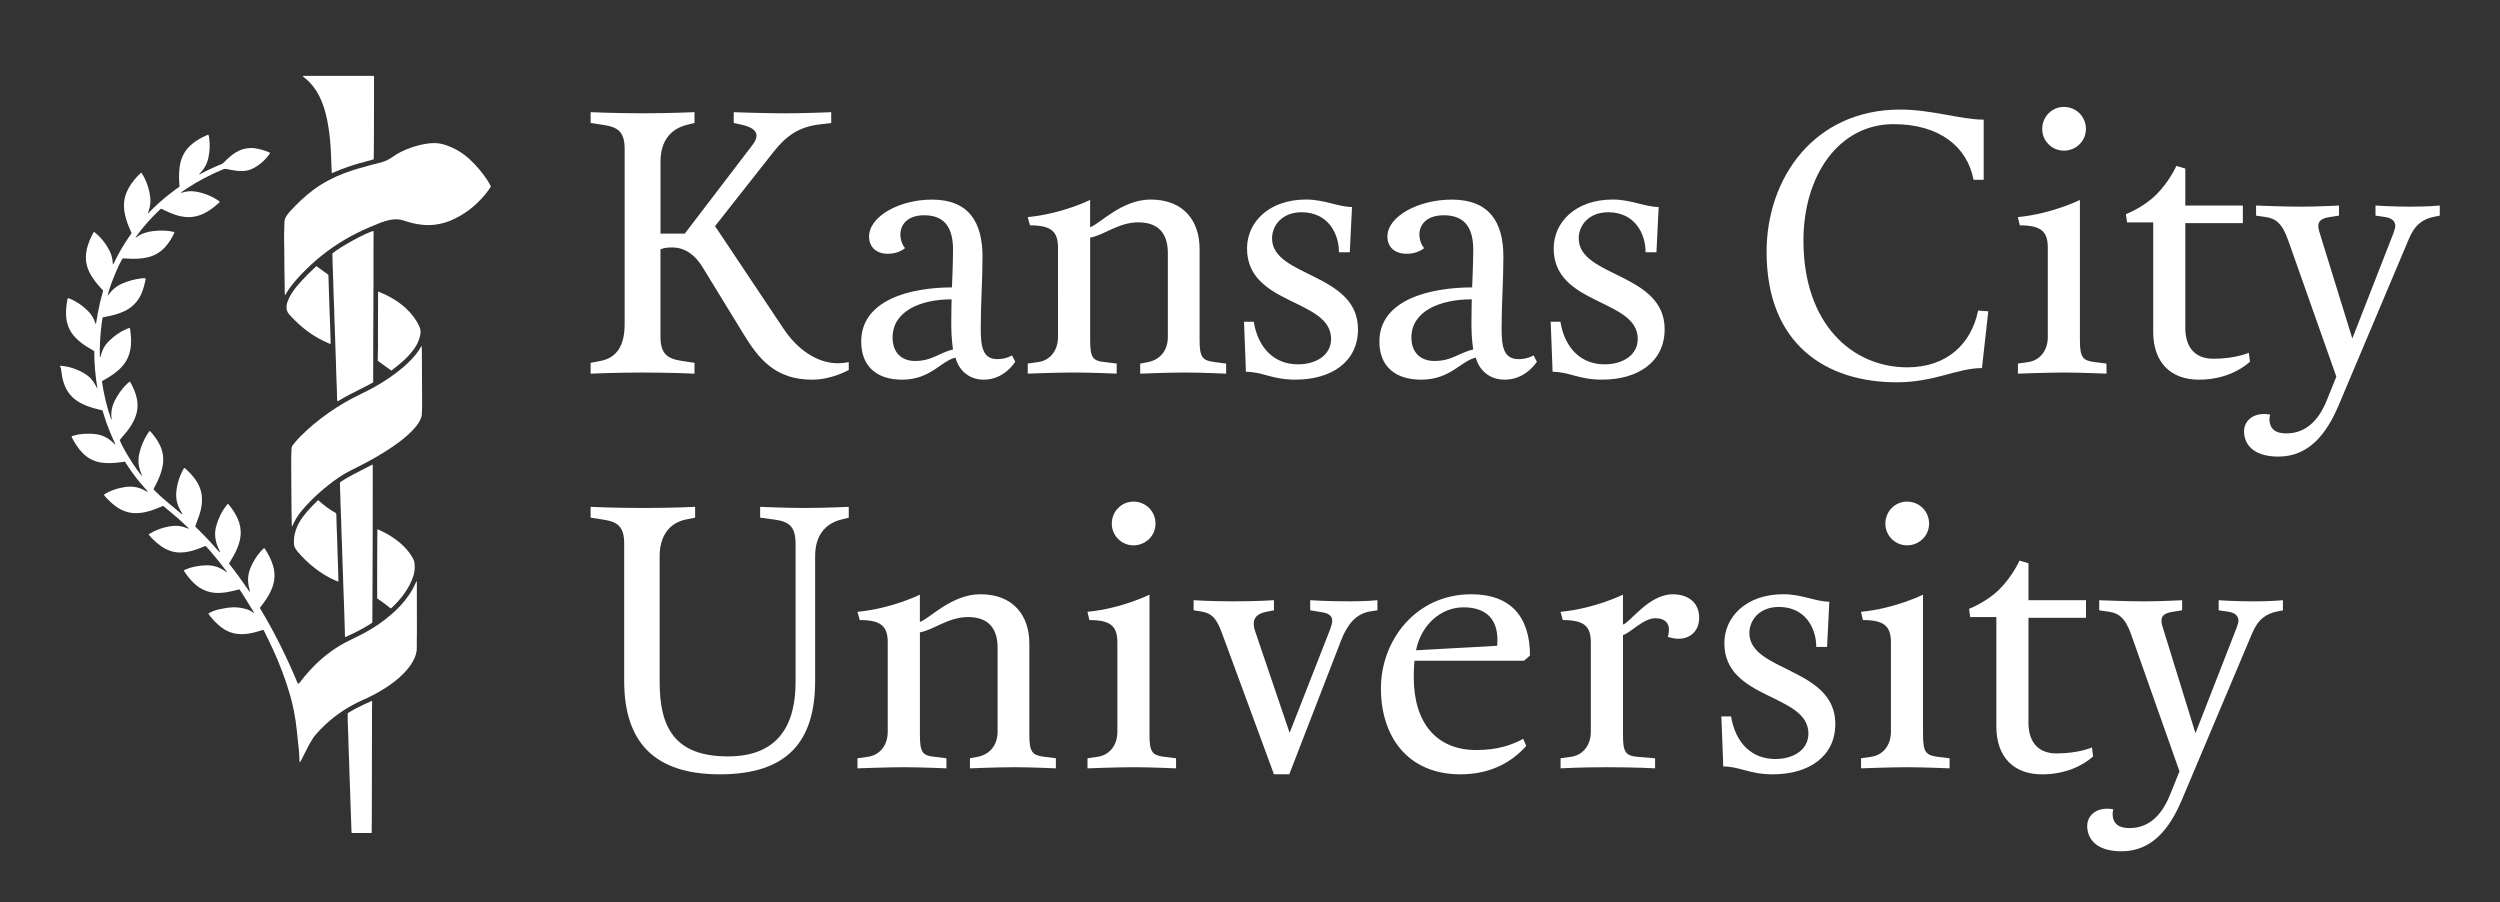 <?xml version="1.0" encoding="utf-8"?>
<!-- Generator: Adobe Illustrator 23.1.1, SVG Export Plug-In . SVG Version: 6.00 Build 0)  -->
<svg version="1.1" id="Layer_1" xmlns="http://www.w3.org/2000/svg" xmlns:xlink="http://www.w3.org/1999/xlink" x="0px" y="0px"
	 viewBox="0 0 774.16 279.39" style="enable-background:new 0 0 774.16 279.39;" xml:space="preserve">
<rect x="0" y="0" width="774.16" height="279.39" fill="#333333" stroke="none"/>
<style type="text/css">
	.st0{fill:none;stroke:#8B8D8D;stroke-width:2;stroke-miterlimit:10;}
	.st1{fill:#4C2F48;}
	.st2{fill:#FFFFFF;}
	.st3{opacity:0.5;fill:#4C2F48;}
	.st4{opacity:0.5;fill:#8B8D8D;}
	.st5{fill:none;stroke:#FFFFFF;stroke-width:2;stroke-miterlimit:10;}
	.st6{opacity:0.5;fill:none;stroke:#8B8D8D;stroke-width:2;stroke-miterlimit:10;}
	.st7{opacity:0.5;fill:none;stroke:#8B8D8D;stroke-width:3;stroke-miterlimit:10;}
	.st8{opacity:0.5;}
	.st9{opacity:0.5;fill:none;stroke:#000000;stroke-width:2;stroke-miterlimit:10;}
	.st10{opacity:0.4;fill:#FFFFFF;}
	.st11{opacity:0.3;fill:#8B8D8D;}
	.st12{fill:#8B8D8D;}
	.st13{opacity:0.6;fill:#4C2F48;}
</style>
<g>
	<g>
		<path class="st2" d="M68.18,170.84c-0.05-0.04-0.12-0.08-0.14-0.13c-0.52-1.07-0.96-2.16-1.21-3.33c-0.3-1.38-0.31-2.76,0.03-4.13
			c0.61-2.42,1.65-4.63,3.16-6.61c0.11-0.14,0.23-0.28,0.35-0.42c0.06-0.07,0.13-0.12,0.21-0.18c0.06,0.04,0.14,0.06,0.17,0.1
			c1.13,1.38,2.13,2.84,2.86,4.48c0.75,1.7,1.07,3.48,0.88,5.33c-0.14,1.35-0.52,2.63-1.05,3.88c-0.59,1.41-1.34,2.74-2.15,4.04
			c-0.12,0.19-0.24,0.39-0.37,0.61c0.09,0.13,0.17,0.27,0.26,0.39c2.02,2.56,3.93,5.2,5.76,7.9c0.12,0.17,0.17,0.43,0.44,0.47
			c0.01,0.05,0.02,0.1,0.04,0.15c0.02-0.01,0.03-0.02,0.05-0.04c-0.03-0.04-0.07-0.07-0.1-0.11c-0.02-0.18-0.02-0.36-0.07-0.53
			c-0.22-0.82-0.39-1.64-0.46-2.48c-0.12-1.51,0.14-2.95,0.71-4.35c0.78-1.87,1.81-3.58,3.15-5.1c0.33-0.37,0.7-0.71,1.06-1.07
			c0.09,0.06,0.16,0.08,0.19,0.13c1.11,1.68,2.06,3.44,2.62,5.39c0.67,2.31,0.56,4.59-0.3,6.84c-0.65,1.7-1.6,3.22-2.68,4.68
			c-0.36,0.49-0.74,0.98-1.14,1.5c2.27,3.76,4.38,7.59,6.33,11.5c1.95,3.91,3.76,7.9,5.43,11.9c0.24,0.09,0.37-0.04,0.47-0.14
			c0.15-0.14,0.27-0.31,0.39-0.47c1.38-1.79,2.85-3.5,4.46-5.09c3.12-3.09,6.62-5.65,10.57-7.58c1.47-0.72,2.96-1.42,4.41-2.19
			c3.19-1.7,6.17-3.71,8.89-6.1c1.94-1.71,3.69-3.59,5.17-5.72c0.87-1.26,1.62-2.59,2.22-4c0.05-0.12,0.12-0.23,0.17-0.34
			c0.17,0.05,0.11,0.16,0.12,0.24c0.01,0.09,0,0.18,0,0.27c0.01,4.97,0.02,9.95,0.02,14.92c0,1.73-0.06,3.47-0.04,5.2
			c0.02,1.54-0.5,2.9-1.24,4.21c-0.76,1.34-1.71,2.53-2.78,3.63c-1.92,1.98-4.12,3.6-6.46,5.03c-2.06,1.26-4.22,2.36-6.43,3.34
			c-4.16,1.85-7.92,4.32-11.27,7.4c-1.08,0.99-2.09,2.03-3.05,3.14c-0.72,0.83-1.28,1.77-1.83,2.72c-0.42,0.73-0.79,1.49-1.18,2.24
			c-0.57,1.11-1.14,2.23-1.71,3.35c-0.06,0.11-0.15,0.21-0.29,0.39c-0.04-0.2-0.08-0.3-0.08-0.41c-0.03-2.31-0.29-4.59-0.56-6.88
			c-0.11-0.97-0.19-1.95-0.3-2.93c-0.41-3.68-1.08-7.31-2.12-10.86c-1.37-4.69-3.1-9.25-5.12-13.69c-0.89-1.95-1.85-3.86-2.78-5.79
			c-0.08-0.16-0.18-0.31-0.28-0.5c-0.16,0.04-0.31,0.07-0.46,0.12c-1.41,0.46-2.84,0.86-4.31,1.07c-2.17,0.31-4.27,0.16-6.29-0.77
			c-0.73-0.34-1.41-0.76-2.04-1.24c-1.54-1.17-2.8-2.6-3.98-4.17c0.12-0.09,0.22-0.19,0.33-0.25c1.02-0.58,2.13-0.92,3.27-1.16
			c0.91-0.19,1.84-0.35,2.76-0.48c1.9-0.25,3.78-0.05,5.61,0.52c0.59,0.18,1.14,0.47,1.65,0.81c0.15,0.1,0.3,0.2,0.46,0.32
			c0.11-0.21-0.03-0.32-0.11-0.44c-1.1-1.79-2.2-3.57-3.31-5.35c-0.24-0.39-0.5-0.76-0.75-1.14c-0.09-0.13-0.19-0.25-0.3-0.39
			c-0.61,0.16-1.2,0.32-1.8,0.47c-1.31,0.32-2.63,0.54-3.98,0.63c-3.21,0.21-5.97-0.79-8.29-3.02c-1.16-1.11-2.14-2.37-3.03-3.69
			c-0.04-0.05-0.05-0.12-0.07-0.2c0.17-0.2,0.41-0.27,0.64-0.37c1.01-0.45,2.06-0.72,3.14-0.93c1.12-0.21,2.26-0.31,3.4-0.32
			c2.01-0.02,3.81,0.59,5.45,1.73c0.23,0.16,0.44,0.37,0.76,0.49c-0.49-0.99-5.38-7-6.69-8.23c-0.16,0.06-0.35,0.12-0.54,0.2
			c-1.44,0.63-2.92,1.17-4.46,1.52c-1.85,0.41-3.7,0.48-5.55-0.07c-0.7-0.21-1.37-0.49-2.02-0.83c-1.69-0.89-3.83-2.79-5.02-4.3
			c0.13-0.23,0.36-0.33,0.57-0.45c1.21-0.75,2.53-1.25,3.89-1.66c1.25-0.37,2.53-0.61,3.83-0.63c1.19-0.02,2.35,0.23,3.46,0.7
			c0.18,0.08,0.37,0.15,0.59,0.23c-0.1-0.32-0.1-0.32-0.2-0.41c-1.04-0.96-2.05-1.94-3.12-2.87c-1.41-1.23-2.86-2.41-4.29-3.61
			c-0.09-0.07-0.18-0.13-0.3-0.21c-0.35,0.15-0.71,0.3-1.06,0.45c-1.47,0.62-2.97,1.16-4.54,1.49c-1.64,0.35-3.29,0.45-4.95,0.09
			c-1.45-0.32-2.75-0.95-3.95-1.8c-1.38-0.98-2.58-2.17-3.69-3.45c-0.04-0.05-0.07-0.11-0.13-0.21c0.14-0.11,0.27-0.23,0.42-0.32
			c1.33-0.82,2.79-1.35,4.3-1.73c1.11-0.28,2.23-0.46,3.38-0.48c1.5-0.03,2.89,0.32,4.22,0.99c0.43,0.21,0.84,0.45,1.27,0.68
			c-0.08-0.27-0.1-0.29-0.21-0.43c-0.72-0.82-1.46-1.63-2.16-2.47c-1.53-1.82-2.91-3.74-4.19-5.74c-0.16-0.25-0.32-0.5-0.5-0.78
			c-0.38,0.05-0.76,0.1-1.14,0.16c-1.08,0.17-2.17,0.27-3.27,0.3c-1.03,0.03-2.05-0.01-3.06-0.18c-2.11-0.35-3.93-1.27-5.46-2.77
			c-1.5-1.47-2.61-3.22-3.55-5.08c-0.03-0.06-0.04-0.12-0.05-0.19c0.19-0.2,0.45-0.23,0.69-0.3c1.03-0.31,2.09-0.48,3.16-0.54
			c1.28-0.08,2.55-0.06,3.82,0.12c1.94,0.28,3.59,1.14,5.02,2.45c0.28,0.26,0.56,0.53,0.94,0.89c-0.23-0.73-0.56-1.27-0.8-1.85
			c-0.24-0.57-0.5-1.13-0.73-1.69c-0.24-0.59-0.48-1.18-0.71-1.78c-0.23-0.6-0.45-1.19-0.66-1.8c-0.2-0.58-0.39-1.17-0.58-1.75
			c-0.2-0.61-0.38-1.21-0.58-1.85c-0.22-0.05-0.44-0.11-0.66-0.16c-1.51-0.36-3.01-0.75-4.44-1.35c-0.59-0.25-1.17-0.51-1.73-0.81
			c-2.69-1.42-4.41-3.62-5.26-6.52c-0.36-1.23-0.59-2.48-0.71-3.76c-0.03-0.3-0.04-0.59-0.27-0.82c0-0.14,0-0.27,0-0.41
			c1.25,0.1,2.49,0.3,3.68,0.69c1.35,0.44,2.64,0.99,3.86,1.73c1.5,0.91,2.64,2.16,3.43,3.73c0.14,0.28,0.24,0.58,0.55,0.96
			c-0.67-3.96-1-7.78-1-11.65c-0.21-0.13-0.4-0.25-0.6-0.35c-1.32-0.74-2.59-1.53-3.76-2.48c-0.71-0.58-1.37-1.2-1.96-1.9
			c-1.3-1.54-2.06-3.31-2.31-5.32c-0.19-1.51-0.11-3,0.09-4.5c0.06-0.47,0.15-0.95,0.23-1.42c0.02-0.13,0.07-0.26,0.1-0.35
			c0.17-0.11,0.3-0.04,0.42,0.01c1.06,0.39,2.03,0.92,2.97,1.54c1.07,0.71,2.05,1.52,2.95,2.43c0.99,1.01,1.71,2.18,2.16,3.53
			c0.05,0.15,0.11,0.29,0.22,0.57c0.22-1.3,0.39-2.46,0.61-3.61c0.22-1.14,0.45-2.28,0.72-3.41c0.28-1.15,0.6-2.29,0.92-3.46
			c-0.1-0.11-0.19-0.24-0.3-0.35c-1.13-1.19-2.2-2.44-3.09-3.83c-0.74-1.14-1.32-2.34-1.66-3.66c-0.44-1.69-0.39-3.39,0.01-5.08
			c0.43-1.81,1.17-3.5,2.06-5.12c0.02-0.04,0.06-0.07,0.12-0.14c0.11,0.06,0.24,0.11,0.33,0.2c0.51,0.45,1.04,0.89,1.51,1.38
			c1.28,1.35,2.33,2.86,3.13,4.54c0.53,1.11,0.78,2.28,0.86,3.5c0.01,0.13,0.03,0.26,0.05,0.5c0.44-0.58,0.63-1.19,0.93-1.74
			c0.3-0.54,0.57-1.09,0.86-1.63c0.31-0.56,0.62-1.12,0.94-1.67c0.31-0.53,0.63-1.06,0.96-1.58c0.34-0.54,0.69-1.07,1.05-1.6
			c0.34-0.51,0.69-1.01,1.05-1.52c-0.14-0.32-0.26-0.61-0.39-0.89c-0.69-1.54-1.28-3.12-1.65-4.77c-0.43-1.92-0.48-3.84,0.06-5.75
			c0.28-0.97,0.68-1.89,1.18-2.76c0.98-1.67,2.22-3.12,3.6-4.46c0.03-0.03,0.08-0.04,0.16-0.08c0.08,0.09,0.17,0.18,0.25,0.29
			c0.65,0.94,1.12,1.98,1.52,3.06c0.53,1.44,0.9,2.92,1.05,4.45c0.15,1.43-0.08,2.82-0.55,4.17c-0.07,0.19-0.14,0.38-0.24,0.65
			c0.35-0.13,0.46-0.39,0.65-0.56c0.2-0.18,0.39-0.38,0.58-0.58c0.18-0.18,0.35-0.36,0.53-0.53c0.2-0.19,0.4-0.38,0.6-0.56
			c0.2-0.19,0.4-0.38,0.6-0.56c0.2-0.19,0.41-0.37,0.61-0.55c0.19-0.17,0.37-0.33,0.56-0.5c0.21-0.18,0.41-0.36,0.62-0.54
			c0.21-0.18,0.42-0.35,0.63-0.53c0.21-0.17,0.42-0.35,0.64-0.52c0.2-0.16,0.39-0.32,0.59-0.47c0.22-0.17,0.43-0.34,0.65-0.5
			c0.22-0.17,0.43-0.33,0.65-0.5c0.22-0.16,0.44-0.33,0.66-0.49c0.2-0.15,0.41-0.29,0.61-0.44c0.22-0.16,0.44-0.32,0.65-0.47
			c0-0.17,0.01-0.31,0-0.44c-0.17-1.87-0.2-3.73,0.05-5.6c0.3-2.22,1.06-4.24,2.57-5.93c0.75-0.84,1.61-1.55,2.54-2.18
			c1.08-0.73,2.24-1.32,3.43-1.85c0.1-0.04,0.21-0.07,0.32-0.11c0.22,0.34,0.24,0.72,0.29,1.07c0.3,2.17,0.18,4.32-0.33,6.45
			c-0.37,1.54-1.1,2.89-2.17,4.05c-0.2,0.22-0.39,0.44-0.68,0.75c0.22-0.06,0.32-0.08,0.41-0.12c2.17-1.16,4.4-2.2,6.69-3.12
			c0.31-0.13,0.53-0.35,0.74-0.58c1.01-1.06,2.09-2.04,3.32-2.84c1.45-0.94,3.03-1.47,4.76-1.52c1.03-0.03,2.05,0.14,3.04,0.39
			c0.93,0.23,1.83,0.55,2.72,0.92c0.12,0.05,0.23,0.13,0.38,0.21c-0.14,0.22-0.25,0.41-0.38,0.59c-1.36,1.82-3.04,3.27-5.08,4.28
			c-1.27,0.63-2.64,0.82-4.05,0.73c-1.37-0.08-2.71-0.37-4.05-0.63c-0.35-0.07-0.66-0.03-0.99,0.11c-3.93,1.62-7.69,3.57-11.24,5.91
			c-0.55,0.36-1.1,0.74-1.64,1.11c-0.07,0.05-0.13,0.12-0.29,0.26c0.2-0.03,0.3-0.03,0.38-0.06c1.19-0.35,2.4-0.54,3.65-0.41
			c0.84,0.09,1.67,0.25,2.48,0.49c1.76,0.51,3.44,1.21,4.97,2.24c0.22,0.15,0.46,0.29,0.65,0.55c-0.1,0.1-0.18,0.2-0.28,0.29
			c-1.44,1.3-2.97,2.49-4.74,3.34c-1.53,0.73-3.14,1.11-4.83,1.08c-1.33-0.03-2.62-0.3-3.89-0.71c-1.15-0.38-2.26-0.85-3.34-1.39
			c-0.35-0.17-0.69-0.34-1.07-0.53c-0.12,0.09-0.26,0.17-0.37,0.27c-2.75,2.58-5.24,5.39-7.45,8.46c-0.04,0.05-0.07,0.12-0.1,0.18
			c0.1,0.09,0.17,0.01,0.24-0.04c1.54-1.17,3.31-1.7,5.19-1.92c1.25-0.15,2.5-0.21,3.76-0.12c0.84,0.06,1.68,0.14,2.5,0.35
			c0.1,0.03,0.2,0.07,0.31,0.11c-0.01,0.1,0.01,0.17-0.02,0.23c-0.78,1.63-1.7,3.17-2.95,4.5c-1.53,1.64-3.4,2.66-5.58,3.12
			c-1.96,0.42-3.93,0.46-5.92,0.33c-0.52-0.03-1.04-0.1-1.54-0.07c-1.39,2.1-4.35,9.48-4.64,11.59c0.11-0.11,0.19-0.18,0.25-0.26
			c1.09-1.65,2.57-2.81,4.38-3.58c1.86-0.79,3.78-1.32,5.79-1.55c0.42-0.05,0.86-0.1,1.31,0c0,0.11,0.01,0.2,0,0.29
			c-0.28,1.53-0.67,3.02-1.29,4.45c-1.09,2.49-2.89,4.29-5.34,5.44c-1.58,0.74-3.24,1.21-4.94,1.55c-0.56,0.11-1.11,0.22-1.71,0.34
			c-0.08,0.48-0.17,0.95-0.24,1.42c-0.5,3.55-0.71,7.12-0.65,10.71c0,0.06,0.05,0.11,0.1,0.25c0.06-0.14,0.1-0.21,0.12-0.28
			c0.22-0.65,0.4-1.31,0.66-1.94c0.41-1,1.03-1.88,1.79-2.65c1.63-1.66,3.49-3,5.63-3.93c0.29-0.13,0.6-0.22,0.92-0.34
			c0.05,0.1,0.12,0.17,0.13,0.25c0.26,1.67,0.41,3.35,0.29,5.04c-0.21,3.03-1.42,5.58-3.67,7.63c-1.34,1.22-2.85,2.2-4.42,3.09
			c-0.26,0.15-0.52,0.29-0.77,0.44c-0.04,0.02-0.06,0.07-0.12,0.14c0.58,4,1.52,7.96,2.88,11.84c0.18-0.13,0.09-0.27,0.1-0.38
			c0.01-0.11-0.01-0.23-0.03-0.34c-0.12-0.96-0.02-1.91,0.18-2.85c0.16-0.76,0.44-1.49,0.78-2.18c0.99-2,2.26-3.8,3.87-5.35
			c0.21-0.21,0.44-0.39,0.67-0.58c0.05-0.04,0.12-0.05,0.21-0.08c0.04,0.05,0.09,0.1,0.13,0.15c0.92,1.64,1.67,3.34,2.04,5.2
			c0.39,1.98,0.19,3.9-0.55,5.77c-0.63,1.59-1.54,3-2.58,4.33c-0.56,0.72-1.17,1.4-1.75,2.1c-0.15,0.17-0.3,0.34-0.44,0.51
			c0.72,2.23,5.16,9.39,7.01,11.28c-0.12-0.31-0.19-0.52-0.28-0.72c-0.33-0.75-0.59-1.53-0.75-2.34c-0.25-1.25-0.24-2.5,0.02-3.74
			c0.51-2.39,1.42-4.61,2.78-6.64c0.15-0.22,0.27-0.48,0.54-0.62c0.06,0.04,0.12,0.06,0.17,0.11c1.18,1.34,2.25,2.76,3.01,4.39
			c0.93,2.01,1.18,4.1,0.8,6.27c-0.29,1.65-0.87,3.21-1.57,4.72c-0.31,0.66-0.65,1.3-0.98,1.95c-0.09,0.18-0.18,0.36-0.29,0.57
			c0.13,0.15,0.23,0.29,0.36,0.42c1.47,1.5,3.04,2.89,4.67,4.21c1.17,0.95,2.31,1.93,3.47,2.89c0.12,0.1,0.25,0.19,0.37,0.28
			c0.13-0.14,0.03-0.23-0.02-0.32c-0.46-0.74-0.87-1.49-1.2-2.3c-0.6-1.5-0.75-3.05-0.57-4.63c0.19-1.61,0.58-3.18,1.19-4.69
			c0.25-0.61,0.55-1.2,0.84-1.79c0.11-0.22,0.26-0.42,0.39-0.64c0.1,0.03,0.17,0.03,0.21,0.06c1.3,1.13,2.47,2.36,3.44,3.79
			c1.39,2.03,2,4.27,1.84,6.73c-0.09,1.37-0.37,2.71-0.8,4.01c-0.33,0.99-0.72,1.97-1.08,2.95c-0.06,0.17-0.14,0.34-0.22,0.53
			c0.39,0.48,0.86,0.87,1.28,1.31c0.43,0.44,0.87,0.87,1.3,1.31c0.43,0.44,0.86,0.88,1.28,1.33c0.42,0.45,0.84,0.9,1.25,1.36
			c0.41,0.45,0.83,0.91,1.24,1.37c0.41,0.46,0.81,0.92,1.21,1.37C68.05,170.88,68.11,170.86,68.18,170.84
			c-0.03,0.03-0.06,0.06-0.08,0.09c-0.01,0.02,0.03,0.05,0.04,0.07c0-0.02,0-0.04,0-0.06C68.16,170.91,68.17,170.87,68.18,170.84z"
			/>
		<path class="st2" d="M152.01,57.76c-0.25,0.39-0.47,0.76-0.73,1.11c-2.72,3.7-6.08,6.65-10.19,8.72c-2.05,1.03-4.21,1.74-6.5,2
			c-1.32,0.15-2.64,0.14-3.96,0c-1.86-0.2-3.68-0.63-5.45-1.25c-1.42-0.5-2.85-0.54-4.31-0.27c-1.06,0.2-2.08,0.5-3.08,0.91
			c-2.47,1.01-4.94,2.01-7.32,3.21c-5.17,2.59-9.88,5.84-14.13,9.77c-2.16,2-4.21,4.11-6.04,6.42c-0.67,0.84-1.26,1.73-1.79,2.67
			c-0.05,0.1-0.12,0.19-0.22,0.35c-0.05-0.14-0.09-0.21-0.1-0.28c-0.02-0.71-0.02-1.41-0.03-2.12c-0.03-1.82-0.06-3.65-0.08-5.47
			c-0.02-2.19-0.03-4.38-0.06-6.57c-0.01-1.32-0.06-2.64-0.05-3.96c0.01-1.37,0.07-2.73,0.1-4.1c0.02-0.75,0.23-1.44,0.66-2.05
			c0.33-0.46,0.65-0.94,1.04-1.36c2.26-2.45,4.65-4.76,7.34-6.75c2.92-2.15,6.1-3.82,9.48-5.1c2.6-0.98,5.28-1.75,7.96-2.46
			c1.08-0.28,2.16-0.55,3.24-0.83c1.29-0.33,2.5-0.85,3.59-1.64c1.8-1.31,3.8-2.25,5.89-2.99c1.55-0.54,3.14-0.95,4.76-1.21
			c0.9-0.14,1.81-0.23,2.72-0.2c1.24,0.04,2.44,0.31,3.6,0.73c2.61,0.93,4.94,2.33,6.99,4.2c2.2,2.01,4.08,4.29,5.72,6.78
			c0.25,0.38,0.46,0.78,0.68,1.18C151.85,57.34,151.91,57.52,152.01,57.76z"/>
		<path class="st2" d="M130.6,107.21c0.01,0.68,0.03,1.35,0.04,2.03c0.01,1.96,0.02,3.92,0.03,5.88c0.02,3.53,0.04,7.07,0.05,10.6
			c0,0.84-0.04,1.69-0.09,2.53c-0.04,0.62-0.23,1.2-0.5,1.77c-0.61,1.27-1.51,2.33-2.47,3.34c-1.78,1.85-3.8,3.4-5.91,4.85
			c-3.03,2.09-6.21,3.91-9.47,5.61c-1.31,0.69-2.64,1.34-3.96,2.01c-2.3,1.18-4.42,2.65-6.45,4.24c-1.87,1.46-3.65,3.03-5.33,4.7
			c-1.25,1.24-2.45,2.52-3.52,3.91c-0.94,1.22-1.75,2.51-2.35,3.92c-0.05,0.12-0.11,0.24-0.16,0.35c-0.17-0.01-0.14-0.13-0.14-0.2
			c-0.03-1.32-0.07-2.64-0.09-3.96c-0.03-2.46-0.04-4.93-0.06-7.39c-0.02-2.96-0.05-5.93-0.05-8.89c0-1.16,0.07-2.32,0.1-3.49
			c0.01-0.45,0.15-0.84,0.42-1.2c0.7-0.94,1.47-1.8,2.29-2.63c2.71-2.75,5.7-5.19,8.86-7.41c3.18-2.23,6.53-4.17,10.04-5.84
			c4.3-2.04,8.35-4.48,12.07-7.48c1.69-1.36,3.27-2.84,4.66-4.52c0.66-0.79,1.24-1.63,1.75-2.53c0.04-0.08,0.09-0.15,0.14-0.23
			C130.52,107.2,130.56,107.21,130.6,107.21z"/>
		<path class="st2" d="M102.93,78.48c2.29-1.99,10.68-6.58,12.73-6.96c0.01,0.2,0.03,0.4,0.03,0.6c-0.01,1.87-0.02,3.74-0.03,5.61
			c0,3.08,0.01,6.16,0,9.24c-0.01,3.83-0.03,7.66-0.05,11.49c-0.01,2.12-0.02,4.24-0.03,6.36c-0.01,4.31-0.02,8.62-0.02,12.93
			c0,0.2,0,0.41,0,0.63c-0.17,0.11-0.32,0.21-0.48,0.3c-1.31,0.68-2.62,1.39-3.95,2.04c-2.07,1.01-4.11,2.07-6.08,3.27
			c-0.15,0.09-0.31,0.18-0.49,0.28c-0.17-0.17-0.17-0.37-0.17-0.57c-0.03-1.05-0.05-2.1-0.08-3.14c-0.06-1.66-0.13-3.32-0.19-4.99
			c-0.04-1.07-0.05-2.14-0.09-3.21c-0.06-1.94-0.13-3.87-0.2-5.81c-0.03-0.82-0.04-1.64-0.07-2.46c-0.06-1.71-0.13-3.41-0.19-5.12
			c-0.04-1.07-0.05-2.14-0.09-3.21c-0.06-1.66-0.13-3.32-0.19-4.99c-0.04-1.07-0.05-2.14-0.09-3.21c-0.06-1.96-0.14-3.92-0.2-5.87
			C102.97,80.59,102.95,79.52,102.93,78.48z"/>
		<path class="st2" d="M115.31,192.82c-2.66,1.74-5.48,3.17-8.34,4.45c-0.18-0.08-0.14-0.21-0.14-0.31
			c-0.07-2.14-0.13-4.28-0.19-6.42c-0.04-1.37-0.09-2.73-0.14-4.1c-0.07-1.87-0.14-3.73-0.21-5.6c-0.03-0.77-0.04-1.55-0.06-2.32
			c-0.06-1.71-0.13-3.41-0.19-5.12c-0.04-1.05-0.05-2.1-0.09-3.14c-0.06-1.71-0.13-3.41-0.19-5.12c-0.04-1.07-0.05-2.14-0.09-3.21
			c-0.06-1.68-0.13-3.37-0.19-5.05c-0.04-1.02-0.05-2.05-0.09-3.08c-0.04-1.34-0.09-2.69-0.13-4.03c0-0.11,0-0.23,0-0.36
			c0.17-0.13,0.32-0.26,0.49-0.37c1.18-0.78,2.4-1.49,3.66-2.13c1.85-0.94,3.69-1.9,5.53-2.85c0.12-0.06,0.24-0.12,0.35-0.17
			c0.22,0.1,0.14,0.29,0.14,0.43c0.01,1.39,0.01,2.78,0,4.17c-0.01,5.27-0.01,10.53-0.02,15.8c-0.01,3.63-0.02,7.25-0.03,10.88
			c-0.01,3.74-0.04,7.48-0.05,11.22c-0.01,1.94-0.02,3.88-0.03,5.81C115.31,192.38,115.31,192.59,115.31,192.82z"/>
		<path class="st2" d="M93.73,23.57c0.12-0.04,0.18-0.07,0.24-0.07c7.25,0,14.5,0,21.72,0c0.2,0.23,0.13,0.47,0.13,0.69
			c0.01,2.3,0.01,4.61,0,6.91c-0.01,4.08-0.02,8.16-0.03,12.24c-0.01,1.85-0.03,3.69-0.05,5.54c0,0.13-0.02,0.27-0.03,0.44
			c-0.19,0.07-0.38,0.14-0.57,0.19c-2.49,0.65-4.97,1.32-7.41,2.16c-1.49,0.51-2.95,1.09-4.39,1.72c-0.15,0.06-0.29,0.13-0.44,0.18
			c-0.04,0.01-0.09-0.01-0.17-0.02c-0.01-0.35-0.03-0.71-0.05-1.07c-0.09-2.28-0.15-4.56-0.29-6.83c-0.18-2.82-0.5-5.63-1.06-8.4
			c-0.5-2.49-1.2-4.91-2.32-7.2c-1.2-2.46-2.82-4.57-5.02-6.22C93.92,23.76,93.85,23.68,93.73,23.57z"/>
		<path class="st2" d="M115.07,257.94c-2.09,0-4.09,0-6.08,0c-0.2-0.17-0.15-0.4-0.15-0.59c-0.05-1.12-0.08-2.23-0.12-3.35
			c-0.07-2.05-0.15-4.1-0.22-6.15c-0.04-1.05-0.05-2.1-0.09-3.14c-0.06-1.71-0.13-3.41-0.19-5.12c-0.04-1.07-0.05-2.14-0.09-3.21
			c-0.06-1.68-0.13-3.37-0.19-5.05c-0.04-1.09-0.05-2.19-0.09-3.28c-0.06-1.66-0.13-3.32-0.18-4.99c-0.02-0.71,0-1.41,0-2.18
			c0.1-0.07,0.24-0.18,0.39-0.28c1.4-0.86,2.85-1.62,4.34-2.31c0.81-0.37,1.61-0.74,2.42-1.12c0.1-0.05,0.2-0.08,0.36-0.14
			c0.02,0.15,0.06,0.25,0.06,0.35c-0.01,0.89-0.03,1.78-0.05,2.66c0,0.14,0,0.27,0,0.41c-0.01,6.61-0.02,13.23-0.03,19.84
			c-0.01,3.97-0.01,7.94-0.02,11.9c0,1.69-0.02,3.37-0.03,5.06C115.11,257.48,115.09,257.68,115.07,257.94z"/>
		<path class="st2" d="M98.51,154.86c1.72,1.59,3.54,2.92,5.5,4.03c0.14,0.21,0.15,0.44,0.15,0.67c0.03,1.05,0.05,2.1,0.08,3.15
			c0.06,1.69,0.13,3.37,0.19,5.06c0.04,1.09,0.05,2.19,0.09,3.28c0.06,1.66,0.13,3.32,0.18,4.99c0.04,1.23,0.06,2.46,0.09,3.69
			c0,0.11-0.02,0.21-0.03,0.35c-0.36-0.06-0.64-0.21-0.93-0.34c-2.28-0.98-4.36-2.27-6.32-3.79c-1.99-1.54-3.8-3.28-5.41-5.21
			c-0.29-0.35-0.52-0.74-0.76-1.13c-0.19-0.32-0.25-0.68-0.29-1.05c-0.15-1.6,0.11-3.14,0.64-4.64c0.48-1.39,1.21-2.65,2.08-3.84
			c0.85-1.16,1.8-2.24,2.8-3.27C97.19,156.17,97.82,155.55,98.51,154.86z"/>
		<path class="st2" d="M121.17,114.75c-1.41-1.01-2.76-1.98-4.17-3c-0.07-1.36,0.07-2.79,0.05-4.22c-0.03-1.44-0.01-2.87-0.01-4.31
			c0-1.41,0.01-2.83,0.01-4.24c0.01-1.44,0.02-2.87,0.02-4.31c0-1.43,0-2.87,0-4.35c0.16,0.04,0.27,0.05,0.37,0.09
			c2.98,1.21,5.74,2.78,8.13,4.95c1.79,1.63,3.24,3.5,4.27,5.71c0.43,0.91,0.49,1.8,0.28,2.78c-0.33,1.55-0.99,2.93-1.9,4.2
			c-1.06,1.47-2.29,2.78-3.65,3.97c-0.98,0.86-2.01,1.65-3.02,2.47C121.43,114.59,121.29,114.67,121.17,114.75z"/>
		<path class="st2" d="M97.98,82.41c1.27,0.92,2.46,1.78,3.71,2.69c0.02,0.68,0.04,1.41,0.07,2.13c0.05,1.59,0.1,3.19,0.15,4.78
			c0.05,1.57,0.1,3.14,0.16,4.71c0.06,1.62,0.13,3.23,0.19,4.85c0.04,1.09,0.06,2.19,0.09,3.28c0.01,0.25,0.04,0.5,0.04,0.75
			c0.01,0.27,0,0.54,0,0.8c-0.29,0.14-0.49-0.03-0.68-0.12c-2.3-0.97-4.45-2.2-6.46-3.68c-2.08-1.53-3.94-3.31-5.68-5.22
			c-0.65-0.71-0.88-1.52-0.84-2.44c0.03-0.72,0.24-1.39,0.5-2.05c0.33-0.8,0.76-1.55,1.24-2.28c0.82-1.24,1.77-2.38,2.77-3.47
			c1.32-1.45,2.69-2.86,4.14-4.18C97.56,82.78,97.76,82.6,97.98,82.41z"/>
		<path class="st2" d="M116.9,163.92c0.14,0.04,0.25,0.05,0.34,0.1c2.99,1.36,5.75,3.06,8.06,5.44c1.06,1.09,1.95,2.29,2.66,3.63
			c0.2,0.39,0.33,0.79,0.39,1.23c0.19,1.43,0.06,2.81-0.4,4.18c-0.59,1.77-1.45,3.39-2.49,4.92c-1.21,1.78-2.65,3.37-4.21,4.84
			c-0.05,0.05-0.11,0.07-0.21,0.13c-0.08-0.05-0.18-0.09-0.27-0.15c-1.18-0.97-2.41-1.88-3.68-2.73c-0.09-0.06-0.18-0.14-0.3-0.23
			c0-7.01,0-14.03,0.06-21.05C116.85,164.13,116.88,164.05,116.9,163.92z"/>
		<path class="st2" d="M68.18,170.84c-0.01,0.03-0.02,0.07-0.03,0.1c0,0.02,0,0.04,0,0.06c-0.02-0.03-0.05-0.06-0.04-0.07
			C68.12,170.89,68.15,170.87,68.18,170.84L68.18,170.84z"/>
		<path class="st2" d="M77.38,183.24c0.03,0.04,0.07,0.07,0.1,0.11c-0.02,0.01-0.03,0.02-0.05,0.04c-0.01-0.05-0.02-0.1-0.04-0.15
			L77.38,183.24z"/>
	</g>
	<g>
		<path class="st2" d="M204.53,104.26c0,5.32,2.08,6.83,6.71,7.52l3.82,0.58v3.35c0,0-7.29-0.35-16.31-0.35
			c-8.1,0-15.85,0.35-15.85,0.35v-3.35l3.01-0.58c4.97-0.93,7.52-4.63,7.52-11.34V46.18c0-5.32-1.97-6.83-6.71-7.52l-3.82-0.58
			v-3.35c0,0,7.29,0.35,16.31,0.35c8.1,0,15.85-0.35,15.85-0.35v3.35l-2.31,0.58c-4.74,1.16-8.21,4.63-8.21,11.34v22.33h7.52
			l20.94-27.42c0.81-1.04,1.27-2.08,1.27-2.89c0-1.5-1.39-2.66-4.4-3.35l-2.66-0.58v-3.35c0,0,9.49,0.35,16.08,0.35
			c5.67,0,14.11-0.35,14.11-0.35v3.35l-3.82,0.46c-6.36,0.81-10.18,3.59-14.11,8.56l-18.05,22.91l21.17,31.7
			c4.51,6.83,10.76,10.76,16.77,10.76c1.97,0,3.47-0.35,3.47-0.35v2.43c0,0-5.2,3.01-11.34,3.01c-11.45,0-16.54-6.48-21.17-14
			l-12.61-20.59c-2.78-4.63-6.13-6.36-9.6-6.36c-1.73,0-2.66,0.23-3.59,0.58V104.26z"/>
		<path class="st2" d="M295.12,77.42c0-6.13-1.98-10.76-8.92-10.76c-5.29,0-7.38,3.01-7.38,5.9c0,1.85,0.66,3.35,1.43,4.28
			c-1.43,1.16-3.3,1.74-5.29,1.74c-3.52,0-5.84-1.97-5.84-5.32c0-6.25,9.36-11.45,19.49-11.45c11.34,0,15.64,6.94,15.64,17.7
			c0,7.29-0.55,14.46-0.55,22.21c0,5.79,0.66,9.49,5.18,9.49c2.75,0,4.51-1.16,4.51-1.16l0.99,1.97c0,0-3.3,5.55-9.69,5.55
			c-5.18,0-7.93-3.47-8.81-6.83c-4.52,1.04-7.71,6.83-16.52,6.83c-7.93,0-12.67-4.17-12.67-11.8c0-12.96,15.31-16.77,28.09-16.77
			C294.79,88.99,295.12,81.24,295.12,77.42z M283.33,111.78c5.29,0,7.27-2.43,11.79-3.59c0,0-0.55-3.24-0.55-7.52
			c0-4.16,0.11-7.98,0.11-7.98c-9.91,0-18.28,3.82-18.28,11.8C276.39,109.58,279.59,111.78,283.33,111.78z"/>
		<path class="st2" d="M379.69,112.59v3.12c0,0-7.64-0.35-12.73-0.35c-5.67,0-13.88,0.35-13.88,0.35v-3.12l2.43-0.46
			c3.47-0.69,6.13-3.35,6.13-7.75V78.34c0-6.25-3.12-9.49-9.14-9.49c-6.13,0-10.53,3.93-14.92,4.74v31.7c0,5.44,0.81,6.48,4.51,6.83
			l3.7,0.46v3.12c0,0-7.98-0.35-13.19-0.35c-5.21,0-14.35,0.35-14.35,0.35v-3.12l3.24-0.46c3.47-0.46,6.13-3.35,6.13-7.75V76.72
			c0-4.97-1.97-6.94-8.68-6.94l-0.69-2.55c10.76-1.04,19.32-5.32,19.32-5.32v8.44c2.78-0.81,9.72-8.56,18.74-8.56
			c10.3,0,15.16,6.71,15.16,15.27v28.23c0,5.44,0.93,6.36,4.63,6.83L379.69,112.59z"/>
		<path class="st2" d="M417.98,78.11h-3.36c0-5.79-3.35-12.38-11.57-12.38c-6.13,0-9.14,4.16-9.14,8.1
			c0,12.03,26.61,10.64,26.61,28.11c0,10.18-8.33,15.62-19.32,15.62c-7.4,0-10.18-2.43-15.39-2.43c0,0,0-0.93-0.58-15.5h3.01
			c1.39,8.44,6.59,13.19,13.65,13.19c5.9,0,10.3-3.01,10.3-7.87c0-12.49-26.03-10.3-26.03-28c0-8.1,6.71-15.16,18.28-15.16
			c5.67,0,10.06,2.31,14.23,2.31L417.98,78.11z"/>
		<path class="st2" d="M456.21,77.42c0-6.13-2.03-10.76-9.12-10.76c-5.41,0-7.55,3.01-7.55,5.9c0,1.85,0.68,3.35,1.47,4.28
			c-1.47,1.16-3.38,1.74-5.41,1.74c-3.6,0-5.97-1.97-5.97-5.32c0-6.25,9.57-11.45,19.93-11.45c11.6,0,15.99,6.94,15.99,17.7
			c0,7.29-0.56,14.46-0.56,22.21c0,5.79,0.68,9.49,5.29,9.49c2.82,0,4.62-1.16,4.62-1.16l1.01,1.97c0,0-3.38,5.55-9.91,5.55
			c-5.29,0-8.11-3.47-9.01-6.83c-4.62,1.04-7.88,6.83-16.89,6.83c-8.11,0-12.95-4.17-12.95-11.8c0-12.96,15.65-16.77,28.72-16.77
			C455.87,88.99,456.21,81.24,456.21,77.42z M444.16,111.78c5.41,0,7.43-2.43,12.05-3.59c0,0-0.56-3.24-0.56-7.52
			c0-4.16,0.11-7.98,0.11-7.98c-10.14,0-18.7,3.82-18.7,11.8C437.06,109.58,440.33,111.78,444.16,111.78z"/>
		<path class="st2" d="M512.94,78.11h-3.36c0-5.79-3.35-12.38-11.57-12.38c-6.13,0-9.14,4.16-9.14,8.1
			c0,12.03,26.61,10.64,26.61,28.11c0,10.18-8.33,15.62-19.32,15.62c-7.4,0-10.18-2.43-15.39-2.43c0,0,0-0.93-0.58-15.5h3.01
			c1.39,8.44,6.59,13.19,13.65,13.19c5.9,0,10.3-3.01,10.3-7.87c0-12.49-26.03-10.3-26.03-28c0-8.1,6.71-15.16,18.28-15.16
			c5.67,0,10.06,2.31,14.23,2.31L512.94,78.11z"/>
		<path class="st2" d="M652.3,112.59v3.12c0,0-7.98-0.35-13.07-0.35c-5.32,0-14.35,0.35-14.35,0.35v-3.12l3.12-0.46
			c3.47-0.46,6.13-3.35,6.13-7.75V76.72c0-4.97-1.97-6.94-8.68-6.94l-0.58-2.55c10.64-1.04,19.2-5.32,19.2-5.32v43.38
			c0,5.44,0.93,6.36,4.51,6.83L652.3,112.59z M639.11,33.11c3.82,0,6.83,3.01,6.83,6.83c0,3.7-3.01,6.71-6.83,6.71
			c-3.7,0-6.71-3.01-6.71-6.71C632.4,36.12,635.41,33.11,639.11,33.11z"/>
		<path class="st2" d="M676.71,52.2v11.45h17.82v5.44h-17.82v32.51c0,4.97,2.2,9.49,8.68,9.49c6.94,0,10.99-1.85,10.99-1.85
			l0.35,2.78c-3.12,2.78-8.44,5.55-15.85,5.55c-8.56,0-14.11-5.21-14.11-14.81v-33.9h-8.1l-0.35-2.55c0,0,5.44-2.08,9.37-6.02
			c4.17-4.16,6.25-8.91,6.25-8.91L676.71,52.2z"/>
		<path class="st2" d="M724.26,66.77l-2.89,0.46c-2.31,0.35-3.47,1.16-3.47,2.66c0,0.23,0,0.81,0.23,1.62l10.3,33.32l12.73-32.62
			c0.35-1.04,0.58-1.73,0.58-2.2c0-1.39-0.92-2.43-3.01-2.78l-3.12-0.46v-3.12c0,0,4.86,0.35,10.99,0.35c5.09,0,8.91-0.35,8.91-0.35
			v3.12l-1.73,0.35c-3.47,0.69-6.02,2.43-7.87,6.94l-21.63,51.25c-3.93,9.37-9.49,16.08-18.74,16.08c-8.33,0-10.64-4.28-10.64-7.87
			c0-2.55,1.97-5.32,6.25-5.32c0.69,0,1.62,0.12,1.85,0.23c-0.12,0.35-0.23,0.81-0.23,1.27c0,3.24,1.97,4.51,5.21,4.51
			c5.32,0,9.72-3.12,12.61-10.41l2.89-7.17l-14.92-42.23c-1.85-5.32-3.93-6.71-6.82-7.17l-3.12-0.46v-3.12c0,0,8.79,0.35,14,0.35
			c4.51,0,11.68-0.35,11.68-0.35V66.77z"/>
		<g>
			<path class="st2" d="M235.39,160.3v-3.35c0,0,7.78,0.35,13.72,0.35c6.29,0,13.72-0.35,13.72-0.35v3.35l-2.29,0.58
				c-4.69,1.16-8.12,4.63-8.12,11.34v38.64c0,19.09-8.92,28.92-29.51,28.92c-19.9,0-29.62-9.6-29.62-28.92V168.4
				c0-5.32-1.94-6.83-6.63-7.52l-3.77-0.58v-3.35c0,0,7.2,0.35,16.12,0.35c9.49,0,16.24-0.35,16.24-0.35v3.35l-2.86,0.58
				c-4.69,0.93-8.12,4.63-8.12,11.34v38.99c0,14.11,4.69,23.02,21.16,23.02c16.01,0,20.93-10.3,20.93-23.02v-42.8
				c0-5.32-1.95-6.94-6.63-7.52L235.39,160.3z"/>
			<path class="st2" d="M326.97,234.81v3.12c0,0-7.64-0.35-12.73-0.35c-5.67,0-13.88,0.35-13.88,0.35v-3.12l2.43-0.46
				c3.47-0.69,6.13-3.35,6.13-7.75v-26.03c0-6.25-3.12-9.49-9.14-9.49c-6.13,0-10.53,3.93-14.92,4.74v31.7
				c0,5.44,0.81,6.48,4.51,6.83l3.7,0.46v3.12c0,0-7.98-0.35-13.19-0.35c-5.21,0-14.35,0.35-14.35,0.35v-3.12l3.24-0.46
				c3.47-0.46,6.13-3.35,6.13-7.75v-27.65c0-4.97-1.97-6.94-8.68-6.94l-0.69-2.55c10.76-1.04,19.32-5.32,19.32-5.32v8.44
				c2.78-0.81,9.72-8.56,18.74-8.56c10.3,0,15.16,6.71,15.16,15.27v28.23c0,5.44,0.93,6.36,4.63,6.83L326.97,234.81z"/>
			<path class="st2" d="M364.18,234.81v3.12c0,0-7.98-0.35-13.07-0.35c-5.32,0-14.35,0.35-14.35,0.35v-3.12l3.12-0.46
				c3.47-0.46,6.13-3.35,6.13-7.75v-27.65c0-4.97-1.97-6.94-8.68-6.94l-0.58-2.55c10.64-1.04,19.2-5.32,19.2-5.32v43.38
				c0,5.44,0.93,6.36,4.51,6.83L364.18,234.81z M350.99,155.33c3.82,0,6.83,3.01,6.83,6.83c0,3.7-3.01,6.71-6.83,6.71
				c-3.7,0-6.71-3.01-6.71-6.71C344.28,158.34,347.29,155.33,350.99,155.33z"/>
			<path class="st2" d="M394.48,188.99l-2.31,0.46c-2.89,0.58-3.93,1.85-3.93,3.7c0,0.69,0.12,1.39,0.35,2.08l10.76,31.7l12.5-31.93
				c0.46-1.27,0.69-2.08,0.69-2.78c0-1.5-1.04-2.31-3.35-2.66l-3.47-0.58v-3.12c0,0,5.09,0.35,12.26,0.35
				c5.44,0,8.56-0.35,8.56-0.35v3.12l-2.2,0.35c-4.51,0.69-7.17,4.16-9.02,8.91l-16.08,41.53h-4.74l-15.85-43.04
				c-1.85-5.21-3.24-6.83-6.83-7.4l-2.2-0.35v-3.12c0,0,5.09,0.35,12.49,0.35c7.52,0,12.38-0.35,12.38-0.35V188.99z"/>
			<path class="st2" d="M471.92,204.61h-33.9c0,0-0.23,1.85-0.23,5.09c0,14.46,7.29,22.56,19.32,22.56c6.83,0,11.11-1.62,14.58-3.47
				l0.93,2.2c-4.74,5.32-11.45,8.79-20.36,8.79c-16.43,0-24.64-11.8-24.64-26.61c0-14.81,10.76-29.15,28-29.15
				c12.15,0,18.16,6.94,18.16,18.97L471.92,204.61z M463.59,199.98c0,0,0.12-0.81,0.12-1.73c0-7.17-4.17-10.18-10.53-10.18
				c-6.94,0-13.07,5.32-14.69,13.3L463.59,199.98z"/>
			<path class="st2" d="M512.52,234.81v3.12c0,0-5.9-0.35-14.92-0.35c-8.33,0-14.35,0.35-14.35,0.35v-3.12l3.24-0.46
				c3.47-0.46,6.13-3.35,6.13-7.75v-27.65c0-4.97-1.97-6.94-8.68-6.94l-0.69-2.55c10.76-1.04,19.32-5.32,19.32-5.32v9.26
				c2.08-0.46,7.98-9.37,15.39-9.37c5.09,0,8.21,2.78,8.21,7.29c0,3.93-2.66,6.48-6.36,6.48c-1.16,0-2.2-0.23-3.35-0.58
				c0,0,0.35-1.04,0.35-2.31c0-1.85-1.16-3.47-4.17-3.47c-3.82,0-7.64,4.51-10.06,5.21v30.89c0,5.44,0.81,6.48,4.51,6.83
				L512.52,234.81z"/>
			<path class="st2" d="M565.78,200.33h-3.35c0-5.79-3.36-12.38-11.57-12.38c-6.13,0-9.14,4.16-9.14,8.1
				c0,12.03,26.61,10.64,26.61,28.11c0,10.18-8.33,15.62-19.32,15.62c-7.4,0-10.18-2.43-15.39-2.43c0,0,0-0.93-0.58-15.5h3.01
				c1.39,8.44,6.59,13.19,13.65,13.19c5.9,0,10.3-3.01,10.3-7.87c0-12.49-26.03-10.3-26.03-28c0-8.1,6.71-15.16,18.28-15.16
				c5.67,0,10.06,2.31,14.23,2.31L565.78,200.33z"/>
			<path class="st2" d="M603.72,234.81v3.12c0,0-7.98-0.35-13.07-0.35c-5.32,0-14.35,0.35-14.35,0.35v-3.12l3.12-0.46
				c3.47-0.46,6.13-3.35,6.13-7.75v-27.65c0-4.97-1.97-6.94-8.68-6.94l-0.58-2.55c10.64-1.04,19.2-5.32,19.2-5.32v43.38
				c0,5.44,0.93,6.36,4.51,6.83L603.72,234.81z M590.54,155.33c3.82,0,6.83,3.01,6.83,6.83c0,3.7-3.01,6.71-6.83,6.71
				c-3.7,0-6.71-3.01-6.71-6.71C583.83,158.34,586.83,155.33,590.54,155.33z"/>
			<path class="st2" d="M628.14,174.42v11.45h17.82v5.44h-17.82v32.51c0,4.97,2.2,9.49,8.68,9.49c6.94,0,10.99-1.85,10.99-1.85
				l0.35,2.78c-3.12,2.78-8.44,5.55-15.85,5.55c-8.56,0-14.11-5.21-14.11-14.81v-33.9h-8.1l-0.35-2.55c0,0,5.44-2.08,9.37-6.02
				c4.17-4.16,6.25-8.91,6.25-8.91L628.14,174.42z"/>
			<path class="st2" d="M675.69,188.99l-2.89,0.46c-2.31,0.35-3.47,1.16-3.47,2.66c0,0.23,0,0.81,0.23,1.62l10.3,33.32l12.73-32.62
				c0.35-1.04,0.58-1.73,0.58-2.2c0-1.39-0.92-2.43-3.01-2.78l-3.12-0.46v-3.12c0,0,4.86,0.35,10.99,0.35
				c5.09,0,8.91-0.35,8.91-0.35v3.12l-1.73,0.35c-3.47,0.69-6.02,2.43-7.87,6.94l-21.63,51.25c-3.93,9.37-9.49,16.08-18.74,16.08
				c-8.33,0-10.64-4.28-10.64-7.87c0-2.55,1.97-5.32,6.25-5.32c0.69,0,1.62,0.12,1.85,0.23c-0.12,0.35-0.23,0.81-0.23,1.27
				c0,3.24,1.97,4.51,5.21,4.51c5.32,0,9.72-3.12,12.61-10.41l2.89-7.17l-14.92-42.23c-1.85-5.32-3.93-6.71-6.82-7.17l-3.12-0.46
				v-3.12c0,0,8.79,0.35,14,0.35c4.51,0,11.68-0.35,11.68-0.35V188.99z"/>
		</g>
		<path class="st2" d="M614.29,55.68h-3.15c-1.96-10.3-10.65-17.24-24.77-17.24c-16.84,0-27.91,15.73-27.91,36.09
			c0,25.8,15.1,39.22,32.15,39.22c12.38,0,19.88-7.4,21.94-17.58l3.15,0.23l-1.96,17.58c-7.71,0-14.56,4.4-26.39,4.4
			c-21.83,0-40.3-11.68-40.3-40.37c0-22.91,14.77-44.08,41.38-44.08c9.78,0,18.79,3.12,25.85,3.12V55.68z"/>
	</g>
</g>
</svg>
